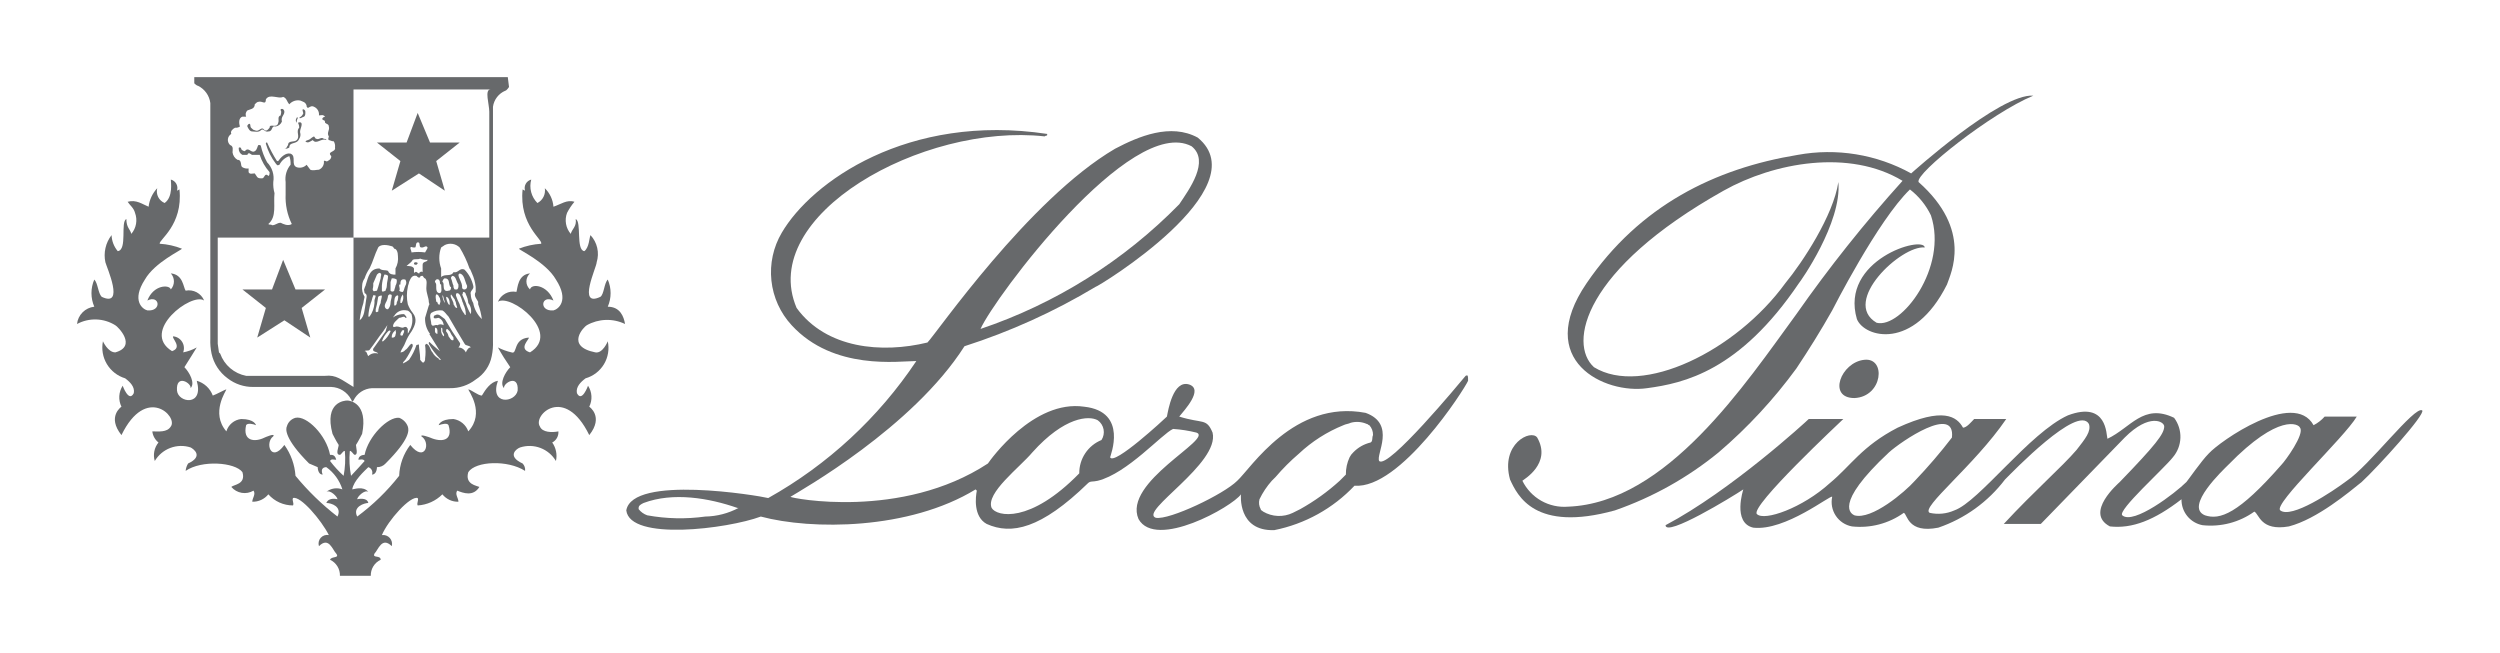 <?xml version="1.0" encoding="UTF-8" standalone="no"?>
<svg
   xmlns:dc="http://purl.org/dc/elements/1.1/"
   xmlns:cc="http://creativecommons.org/ns#"
   xmlns:rdf="http://www.w3.org/1999/02/22-rdf-syntax-ns#"
   xmlns:svg="http://www.w3.org/2000/svg"
   xmlns="http://www.w3.org/2000/svg"
   xmlns:sodipodi="http://sodipodi.sourceforge.net/DTD/sodipodi-0.dtd"
   xmlns:inkscape="http://www.inkscape.org/namespaces/inkscape"
   version="1.1"
   id="svg2"
   xml:space="preserve"
   width="162.3"
   height="42.381"
   viewBox="0 0 227.22 59.333"
   sodipodi:docname="partner_logo_18.svg"
   inkscape:version="1.0.2 (e86c8708, 2021-01-15)"><defs
     id="defs6" /><sodipodi:namedview
     id="namedview4"
     pagecolor="#ffffff"
     bordercolor="#666666"
     borderopacity="1.0"
     inkscape:pageshadow="2"
     inkscape:pageopacity="0.0"
     inkscape:pagecheckerboard="0"
     inkscape:document-rotation="0"
     showgrid="false"
     fit-margin-top="5"
     fit-margin-left="5"
     lock-margins="true"
     fit-margin-right="5"
     fit-margin-bottom="5"
     inkscape:zoom="2.9829279"
     inkscape:cx="70.21481"
     inkscape:cy="29.185668"
     inkscape:window-width="1252"
     inkscape:window-height="943"
     inkscape:window-x="0"
     inkscape:window-y="25"
     inkscape:window-maximized="0"
     inkscape:current-layer="g8"
     scale-x="1.4" /><g
     id="g8"
     inkscape:groupmode="layer"
     inkscape:label="ink_ext_XXXXXX"
     transform="matrix(1.333,0,0,-1.333,7,52.333)"><g
       id="g10"
       transform="scale(0.1)"><path
         d="m 946.777,136.34 c -4.199,-5.051 -53.015,-63.969 -58.906,-58.071 -2.527,4.203 11.777,25.247 -9.258,32.825 -48.808,9.258 -78.265,-37.871 -87.523,-46.289 -9.258,-9.258 -46.289,-26.934 -55.547,-25.254 -11.781,4.211 43.766,37.031 38.715,58.078 -4.207,10.098 -6.735,5.887 -22.727,10.934 3.371,4.21 16.832,18.515 6.735,21.886 -10.942,3.36 -14.305,-17.676 -15.145,-21.886 -1.683,-1.676 -36.191,-33.661 -38.719,-27.774 0,0.844 12.629,31.145 -17.668,34.504 C 652.227,120.352 622.773,79.109 621.09,76.582 562.18,37.871 486.438,53.02 486.438,53.855 c 6.73,4.211 83.312,47.129 118.66,102.675 31.191,9.996 61.125,23.551 89.211,40.399 1.683,0 111.925,67.328 69.851,101.836 -18.515,10.097 -40.398,0.839 -56.387,-7.578 -58.91,-34.504 -122.031,-126.239 -127.925,-132.125 -31.137,-7.579 -69.008,-4.208 -89.203,23.558 -26.934,63.121 85.839,126.242 169.156,116.984 0.844,0.84 0.844,0 1.683,0.84 v 0.844 c -95.097,14.309 -160.742,-32.82 -180.941,-67.328 -5.813,-9.844 -8.297,-21.305 -7.082,-32.676 1.211,-11.367 6.055,-22.043 13.812,-30.445 28.618,-31.133 73.219,-24.402 85,-24.402 -25.808,-38.684 -60.418,-70.696 -100.984,-93.418 -6.734,1.688 -92.578,15.996 -96.785,-8.418 2.527,-21.039 69.012,-12.621 91.73,-4.203 34.508,-9.254 100.993,-9.254 146.438,18.508 l 0.844,-0.84 c -0.844,-4.211 -2.524,-17.668 6.734,-22.715 16.828,-7.578 37.023,-3.371 69.008,27.762 1.683,1.691 3.363,0.852 6.734,1.691 20.196,5.051 43.758,31.973 51.332,35.34 5.395,-0.36 10.746,-1.208 15.992,-2.516 11.782,-4.211 -50.496,-33.664 -39.554,-58.918 11.781,-21.035 63.957,8.418 69.851,16.836 0,0 -2.523,-25.254 22.727,-24.402 20.926,4.188 40.039,14.774 54.695,30.293 31.145,-2.531 74.903,65.641 77.434,71.531 0,3.371 0,4.211 -1.692,3.371 z M 759.949,292.871 c 12.625,-10.098 -1.683,-29.453 -8.418,-39.555 -37.843,-38.605 -84.265,-67.726 -135.492,-85 9.258,21.039 102.672,146.434 143.91,124.555 z M 428.363,40.398 c -13.144,-1.824 -26.492,-1.543 -39.554,0.84 -2.325,0.812 -4.368,2.269 -5.887,4.211 v 0.84 c 0,1.68 1.683,2.519 3.367,3.359 20.195,7.578 44.602,3.371 63.961,-3.359 h 0.84 c -7.008,-3.723 -14.789,-5.742 -22.727,-5.891 z m 255,29.457 c -33.66,-34.504 -56.383,-29.457 -59.75,-23.566 -4.211,10.098 19.356,27.773 27.774,37.871 21.879,24.403 38.711,25.242 44.605,21.875 2.067,-1.484 3.485,-3.722 3.953,-6.223 0.469,-2.508 -0.043,-5.094 -1.429,-7.234 -4.512,-1.836 -8.375,-4.98 -11.075,-9.031 -2.699,-4.055 -4.121,-8.828 -4.078,-13.691 z M 881.98,90.891 c -4.492,-1.066 -8.582,-3.402 -11.785,-6.73 -1.035,-0.957 -1.894,-2.098 -2.519,-3.371 -1.731,-3.68 -2.586,-7.715 -2.531,-11.774 l -4.207,-4.211 C 852.734,57.344 843.699,50.84 834.016,45.449 l -5.051,-2.527 c -3.184,-1.535 -6.692,-2.258 -10.203,-2.109 -3.528,0.144 -6.965,1.16 -10,2.949 -0.84,0.84 -1.684,0.84 -1.684,1.688 -1.156,2.039 -1.453,4.461 -0.844,6.731 2.211,4.578 5.043,8.828 8.414,12.625 l 2.532,2.519 c 4.898,5.742 10.242,11.094 15.984,15.996 8.816,8.274 19.094,14.832 30.305,19.356 1.676,0.84 3.355,0.84 5.047,1.679 3.632,0.989 7.5,0.684 10.937,-0.839 0.84,0 0.84,-0.84 1.692,-0.84 1.675,-1.836 2.585,-4.246 2.515,-6.739 -0.84,-1.68 0,-4.207 -1.68,-5.047"
         style="fill:#67696b;fill-opacity:1;fill-rule:nonzero;stroke:none"
         id="path12" /><path
         d="m 1599.01,112.773 c -5.05,3.372 -36.19,-37.871 -51.34,-47.968 -10.09,-7.578 -37.87,-26.094 -45.44,-20.203 -5.05,4.207 43.76,49.656 52.18,63.961 h -21.88 c -2.14,-2.411 -4.71,-4.415 -7.58,-5.887 -13.46,24.402 -63.96,-10.945 -71.53,-19.356 -5.05,-5.051 -14.31,-18.516 -15.15,-19.355 -7.58,-7.578 -36.19,-29.461 -43.76,-22.727 -3.37,3.363 28.61,31.984 34.5,39.551 3.18,3.73 5,8.43 5.15,13.32 0.15,4.894 -1.37,9.7 -4.31,13.618 -21.04,10.093 -29.45,-6.743 -45.44,-14.309 -0.84,2.519 0,26.086 -26.93,15.984 -26.09,-11.773 -60.6,-58.906 -77.43,-64.8 -5.28,-2.356 -11.19,-2.941 -16.83,-1.68 -6.73,3.367 30.3,31.98 52.18,63.965 h -21.88 c -1.69,-1.692 -5.05,-5.903 -7.58,-5.903 -4.21,7.579 -13.46,14.309 -44.6,0 -24.41,-12.617 -31.98,-26.082 -46.29,-37.871 -18.51,-16.824 -44.6,-26.082 -49.65,-21.035 -5.05,5.051 57.23,63.117 58.91,64.809 h -23.57 c -1.68,-1.692 -53.02,-48.821 -97.62,-72.383 0,-8.41 45.45,19.352 53.02,24.402 0,0 -7.57,-22.715 6.73,-26.086 21.88,-2.527 53.02,22.727 53.86,21.035 -0.47,-2.207 -0.5,-4.492 -0.08,-6.715 0.43,-2.23 1.29,-4.336 2.55,-6.223 1.25,-1.887 2.87,-3.496 4.76,-4.746 1.89,-1.238 4.01,-2.102 6.24,-2.512 12.52,-1.363 25.11,1.926 35.35,9.262 2.52,-0.844 2.52,-14.309 23.56,-10.102 18.07,6.184 33.9,17.609 45.45,32.824 5.05,5.047 49.65,51.336 57.22,37.871 1.69,-5.047 -2.52,-10.098 -8.41,-17.676 -10.1,-11.777 -28.62,-27.773 -49.66,-50.496 h 25.25 c 3.37,3.367 53.86,55.547 57.23,58.914 16.83,16.836 26.93,10.937 26.93,7.578 0,-5.059 -5.89,-12.625 -30.3,-37.871 -0.84,-0.852 -24.4,-21.043 -6.73,-30.305 15.15,-1.68 30.3,4.211 48.81,18.52 -0.09,-4.16 1.3,-8.227 3.92,-11.457 2.62,-3.242 6.3,-5.441 10.39,-6.219 12.52,-1.367 25.11,1.922 35.35,9.258 3.36,-1.684 4.2,-13.469 23.56,-10.101 19.36,5.051 41.24,23.566 49.65,30.305 10.94,10.098 43.77,46.277 41.24,48.808 z M 1253.12,64.805 c -6.73,-7.578 -29.46,-26.934 -41.24,-23.566 -1.68,0.84 -15.15,6.731 23.57,42.922 8.41,7.57 45.44,32.82 42.92,10.098 -7.89,-10.266 -16.32,-20.086 -25.25,-29.453 z m 197.77,-23.566 c -14.3,5.891 12.63,31.133 15.99,34.504 34.51,35.352 47.97,27.774 48.81,25.242 3.37,-4.207 -10.09,-22.715 -12.62,-25.242 -29.45,-33.664 -42.08,-37.871 -52.18,-34.504"
         style="fill:#67696b;fill-opacity:1;fill-rule:nonzero;stroke:none"
         id="path14" /><path
         d="m 1255.64,268.469 c 37.03,-32.824 21.89,-62.281 19.36,-69.856 -22.72,-45.437 -56.39,-36.187 -61.43,-23.562 -11.79,40.394 45.44,57.222 46.28,48.812 -15.99,1.684 -57.23,-37.031 -32.82,-51.34 16.83,-4.207 48.81,37.872 37.03,73.219 -3.32,6.93 -8.22,12.985 -14.31,17.676 -21.88,-21.039 -53.02,-82.477 -53.02,-82.477 -7.57,-13.464 -15.99,-26.925 -24.4,-39.554 -15.4,-21.067 -33.19,-40.274 -53.02,-57.227 -21.06,-17.234 -44.99,-30.625 -70.7,-39.559 -54.692,-15.149 -66.481,10.105 -71.532,21.043 -6.726,24.406 14.309,34.501 18.52,28.613 10.092,-17.676 -9.258,-28.613 -10.102,-29.453 2.817,-5.734 7.285,-10.488 12.844,-13.645 5.55,-3.141 11.93,-4.551 18.29,-4.031 67.33,2.527 121.19,84.16 155.7,131.289 22.23,31.758 46.4,62.109 72.37,90.887 -36.18,21.883 -87.52,12.625 -122.03,-6.731 -95.94,-53.863 -106.04,-104.351 -88.36,-120.347 32.82,-20.196 96.78,10.949 130.44,57.23 11.79,14.309 32.82,46.285 36.19,69.012 2.53,-27.774 -26.09,-68.172 -26.93,-69.012 -40.4,-59.75 -78.27,-68.168 -103.51,-71.535 -28.62,-4.211 -77.434,18.516 -41.24,71.535 36.19,53.02 87.52,78.27 143.91,87.523 26.49,4.86 53.85,0.403 77.42,-12.625 0,0 60.6,54.704 83.32,53.024 -28.61,-11.781 -80.79,-53.024 -78.27,-58.91"
         style="fill:#67696b;fill-opacity:1;fill-rule:nonzero;stroke:none"
         id="path16" /><path
         d="m 1218.61,147.273 c -15.99,-1.675 -25.25,-26.082 -6.73,-26.082 19.36,0.84 21.88,27.774 6.73,26.082"
         style="fill:#67696b;fill-opacity:1;fill-rule:nonzero;stroke:none"
         id="path18" /><path
         d="m 214.605,262.574 18.516,11.781 17.668,-11.781 -5.887,20.199 15.989,12.622 h -20.2 l -8.418,20.203 -7.57,-20.203 h -20.199 l 15.988,-12.622 -5.887,-20.199"
         style="fill:#67696b;fill-opacity:1;fill-rule:nonzero;stroke:none"
         id="path20" /><path
         d="m 122.871,162.426 18.516,11.785 17.672,-11.785 -5.891,20.195 15.988,12.629 h -20.195 l -8.418,20.195 -7.574,-20.195 h -20.196 l 15.989,-12.629 -5.891,-20.195"
         style="fill:#67696b;fill-opacity:1;fill-rule:nonzero;stroke:none"
         id="path22" /><path
         d="m 281.09,316.434 v -85.836 h -92.574 v 100.984 h 93.414 c -4.203,0 -0.84,-10.098 -0.84,-15.148 z M 270.152,185.992 c -1.054,1.785 -1.636,3.813 -1.683,5.887 -0.848,2.523 2.523,3.371 1.683,5.894 -0.922,4.118 -2.961,7.907 -5.894,10.938 -3.363,1.684 -4.207,-2.523 -7.574,-1.68 -1.684,-3.371 -5.895,-0.843 -8.418,-3.371 v 5.895 c -1.684,4.621 -1.684,9.687 0,14.308 l 2.523,1.684 c 1.656,0.785 3.512,1.047 5.32,0.742 1.805,-0.297 3.477,-1.148 4.786,-2.426 2.742,-4.515 5,-9.316 6.726,-14.308 0.848,-0.844 0.848,-1.684 1.688,-3.367 1.336,-2.93 2.183,-6.055 2.523,-9.258 v -3.367 c -1.68,-2.524 0.844,-5.047 1.684,-6.731 v -1.68 c 1.234,-3.257 2.082,-6.652 2.523,-10.101 -3.07,2.933 -5.133,6.762 -5.887,10.941 z m -1.683,-7.574 c -1.473,2.352 -2.606,4.902 -3.371,7.574 -0.84,1.68 -1.68,4.207 -2.524,5.887 0.844,0 0,0.848 0.844,1.684 0.434,-0.028 0.844,-0.211 1.156,-0.528 0.309,-0.305 0.492,-0.715 0.524,-1.156 0.949,-1.828 1.519,-3.832 1.683,-5.887 0.856,-1.047 1.457,-2.269 1.75,-3.59 0.293,-1.312 0.27,-2.679 -0.062,-3.984 0.84,-0.844 0.84,0 0,0 z m -23.567,13.461 c 1.684,0 1.684,-1.68 2.524,-2.524 0,-0.839 0.84,-2.523 0,-3.363 v -0.84 c -0.84,-0.843 -0.84,0 -1.684,0.84 0,0.84 0,0.84 -0.84,0.84 0,1.684 -0.843,3.367 0,5.047 z m 2.524,0.848 c -2.524,0 -2.524,2.523 -2.524,5.046 0.055,0.454 0.008,0.918 -0.136,1.36 -0.149,0.433 -0.387,0.832 -0.707,1.164 0,0.84 0,0.84 0.843,1.683 1.684,0.84 2.524,-0.843 2.524,-1.683 0,-0.844 0,-1.684 0.84,-1.684 0,-2.523 0.843,-5.05 -0.84,-5.886 z m 2.523,-3.372 c 0,-0.839 0.84,-1.683 0.84,-3.363 -0.93,1.531 -1.508,3.262 -1.68,5.047 0,0.84 0.84,-0.84 0.84,-1.684 z m 4.211,-4.203 c 0,-0.843 -0.844,0 -0.844,0 -0.933,1.532 -1.507,3.254 -1.679,5.047 1.679,0 2.523,-2.527 2.523,-5.047 z m -0.844,9.25 c -2.527,-0.839 -3.367,0.848 -3.367,3.371 0,0.84 0,2.524 -0.84,2.524 0,0.84 0.84,2.523 1.68,2.523 3.371,0 2.531,-3.367 3.371,-5.047 0,-0.222 0.086,-0.437 0.242,-0.593 0.164,-0.164 0.371,-0.25 0.598,-0.25 0,-0.84 0,-2.528 -1.684,-2.528 z m 4.207,-5.886 c 0,-0.844 0.844,-1.684 0.844,-2.524 0,-0.84 0.844,-2.523 0.844,-3.371 -1.688,0 -1.688,1.688 -2.527,2.531 v 0.84 c -0.844,2.524 -2.524,4.207 -1.684,5.887 0.84,-0.84 1.684,-2.524 2.523,-3.363 z m 1.688,6.734 h -1.688 c -0.316,0.332 -0.558,0.727 -0.703,1.164 -0.144,0.438 -0.195,0.899 -0.136,1.359 -0.844,1.68 -0.844,3.364 -1.684,5.047 0,0.84 0,0.84 0.84,1.688 2.527,0 2.527,-3.371 4.211,-5.895 v -1.683 c -0.063,-0.645 -0.363,-1.246 -0.84,-1.68 z m 0.84,10.098 0.844,0.84 c 3.363,-0.84 3.363,-5.051 5.046,-8.415 v -0.843 c -0.027,-0.438 -0.218,-0.844 -0.527,-1.16 -0.309,-0.305 -0.719,-0.493 -1.156,-0.52 -0.84,0 -0.84,0 -1.684,0.84 v 0.84 c 0,3.367 -2.523,5.89 -2.523,8.418 z m 2.523,-17.676 c 0,-0.84 0.844,-1.68 0.844,-2.52 1.051,-2.093 1.625,-4.394 1.68,-6.734 0,-0.844 -0.84,-0.844 -0.84,0 -1.613,1.965 -2.766,4.262 -3.363,6.734 -0.997,1.887 -1.84,3.864 -2.528,5.887 0,0.84 0,1.688 0.844,1.688 1.684,0 2.523,-2.528 3.363,-5.055 z m 2.524,-35.348 c -0.434,0.989 -1.145,1.817 -2.035,2.41 -0.895,0.61 -1.942,0.93 -3.012,0.957 0.844,0.84 1.683,2.532 0.844,3.372 l -5.055,7.574 -5.051,8.414 c -2.523,1.683 -4.203,4.207 -6.73,2.523 -0.84,0 -0.84,-0.84 -0.84,-1.683 0.84,-0.84 2.523,0 3.367,0 0.98,-0.438 1.816,-1.145 2.414,-2.039 0.594,-0.891 0.926,-1.938 0.949,-3.012 -0.625,0.414 -1.355,0.637 -2.101,0.637 -0.746,0 -1.481,-0.223 -2.106,-0.637 -1.683,0.844 -3.363,-1.68 -4.211,0.844 0,2.527 -1.676,5.89 0,7.574 2.254,1.433 4.934,2.031 7.578,1.683 1.68,-0.843 2.528,-2.523 4.207,-4.207 l 5.895,-10.097 5.047,-8.414 c 0.84,-1.692 3.363,-0.852 4.211,-2.532 -1.688,0 -2.528,-1.675 -3.371,-3.367 z m -8.414,8.418 c -1.684,-0.84 -2.524,1.684 -3.368,2.524 -0.207,1.265 -0.796,2.441 -1.679,3.371 0,0.84 0,1.679 0.84,1.679 l 1.683,-1.679 c 0.649,-1.508 1.5,-2.926 2.524,-4.211 z m -6.735,2.524 c -0.886,0.929 -1.472,2.101 -1.683,3.371 v 2.523 c 0.113,0 0.218,-0.023 0.324,-0.066 0.101,-0.039 0.195,-0.106 0.273,-0.184 0.078,-0.078 0.141,-0.172 0.184,-0.273 0.039,-0.102 0.062,-0.207 0.062,-0.321 v -1.679 c 0.84,-1.688 1.68,-2.528 0.84,-3.371 z m -4.207,3.371 v -1.688 c -0.433,0.031 -0.847,0.215 -1.156,0.524 -0.309,0.312 -0.492,0.722 -0.527,1.164 v 2.523 c 1.683,0 1.683,-1.683 1.683,-2.523 z m 1.684,-13.473 c 0,0 -4.207,3.367 -6.735,5.899 -0.836,0.839 -0.836,0 -0.836,-0.84 2.04,-3.711 4.586,-7.11 7.571,-10.11 l 0.84,-0.84 c -0.84,0 -1.68,0 -1.68,0.84 -1.789,0.957 -3.262,2.422 -4.207,4.211 -1.688,1.692 -1.688,5.047 -4.211,5.899 l -0.84,-0.852 c 0.422,-3.062 0.422,-6.18 0,-9.258 0.055,-0.449 0.012,-0.918 -0.137,-1.355 -0.144,-0.43 -0.382,-0.828 -0.707,-1.16 -0.839,-0.84 -1.679,0.84 -2.523,1.675 v 0.84 c 0,3.371 -0.84,6.742 -0.84,9.258 0,0.852 -0.84,0 -1.683,0 -1.168,-3.594 -2.875,-7 -5.051,-10.098 -1.285,-1.023 -2.699,-1.875 -4.207,-2.515 0,0.84 0.84,1.68 1.683,2.515 2,2.903 3.696,6.008 5.047,9.258 0,0.84 0,1.692 -0.84,1.692 -1.683,-0.852 -2.523,-3.368 -4.207,-4.207 -0.402,-0.52 -0.914,-0.942 -1.496,-1.235 -0.582,-0.281 -1.219,-0.437 -1.871,-0.457 0.844,2.531 2.524,4.207 3.367,6.739 1.075,2.691 2.489,5.234 4.207,7.574 2.528,4.203 4.211,8.414 0.84,12.621 -1.43,1.765 -2.566,3.762 -3.363,5.894 -0.844,3.879 -0.844,7.895 0,11.778 0,0.843 0.84,2.523 0.84,3.367 0.84,1.683 1.683,5.051 5.051,4.211 0.843,-0.848 1.683,-1.688 2.523,-0.848 0,0.848 0.844,0.848 1.684,0.848 0.839,-0.848 0.839,-1.688 1.683,-1.688 0,0.84 -0.844,0 0,0 1.68,-1.683 0.84,-4.207 0.84,-6.73 0,-3.363 1.687,-6.735 1.687,-9.258 0,-0.84 0.836,-1.68 0,-2.523 -0.847,-2.528 -1.687,-5.891 -2.527,-8.418 -0.183,-3.926 1.008,-7.793 3.363,-10.942 0,0 -0.836,0 0,-0.84 z m -26.086,13.473 c 0,0.84 0.84,0.84 1.68,0.84 v -0.84 c 0,-0.848 -0.84,-1.688 -0.84,-2.528 -0.11,-0.117 -0.242,-0.203 -0.387,-0.265 -0.145,-0.059 -0.301,-0.094 -0.453,-0.094 -0.156,0 -0.317,0.035 -0.461,0.094 -0.141,0.062 -0.274,0.148 -0.383,0.265 -0.058,0.457 -0.012,0.918 0.133,1.36 0.148,0.433 0.387,0.836 0.711,1.168 z m 5.887,57.226 c 0.843,0 0.843,0.84 0,0 0.113,0.114 0.238,0.2 0.386,0.262 0.145,0.059 0.301,0.094 0.457,0.094 0.157,0 0.313,-0.035 0.453,-0.094 0.149,-0.062 0.282,-0.148 0.387,-0.262 h 1.688 c 0.84,0.84 0,4.207 2.523,3.364 0.84,-0.84 0,-3.364 1.684,-3.364 h 0.84 c 0.839,0 2.523,1.684 3.363,0 0,-0.843 -0.84,-1.683 -1.68,-3.371 -3.07,0.426 -6.183,0.426 -9.258,0 0,0.848 -0.843,2.528 -0.843,3.371 z m 1.683,-8.418 c 1.688,0.844 3.371,0 5.051,0.844 1.59,-0.687 3.324,-0.976 5.047,-0.844 0,-1.683 -3.363,-0.84 -3.363,-3.367 v -5.047 c -0.11,0.114 -0.239,0.199 -0.387,0.266 -0.141,0.058 -0.297,0.09 -0.453,0.09 -0.157,0 -0.313,-0.032 -0.457,-0.09 -0.149,-0.067 -0.278,-0.152 -0.387,-0.266 -0.84,0 0,-0.843 -0.84,-0.843 -0.84,0 -1.683,1.683 -2.523,0.843 0,0 -0.848,-0.843 -0.848,0 v 2.524 c -0.84,1.683 -3.363,1.683 -5.047,1.683 1.684,1.684 3.367,2.524 4.207,4.207 z M 217.969,170 c -0.84,0 -1.68,-0.84 -2.524,0 0,2.523 2.524,4.211 4.207,5.891 1.688,0 3.368,1.683 4.211,0 h 0.84 c 0,0.843 -0.84,1.683 -1.683,2.527 -2.184,0.078 -4.348,-0.426 -6.274,-1.461 -1.922,-1.035 -3.531,-2.566 -4.668,-4.434 l -1.683,-5.886 -8.415,-11.782 c -0.843,-2.531 2.528,-1.691 3.368,-3.371 -1.168,0.379 -2.418,0.418 -3.61,0.125 -1.191,-0.3 -2.269,-0.925 -3.125,-1.804 -0.84,0.84 -0.84,3.359 -2.523,3.359 0.84,0.852 2.523,0 3.367,0.852 3.363,4.207 5.891,8.41 9.258,12.621 2.601,4.066 5.41,7.996 8.414,11.781 0.918,1.062 2.105,1.863 3.437,2.309 1.332,0.445 2.762,0.519 4.137,0.214 1.684,0 2.524,-1.683 3.367,-2.523 0.582,-1.973 0.735,-4.043 0.442,-6.078 -0.289,-2.031 -1.016,-3.977 -2.125,-5.703 0,-0.848 -0.84,-0.848 -0.84,-1.688 v 3.367 c -0.844,1.684 -1.684,1.684 -3.367,0.844 -1.684,0 -2.528,0.84 -4.211,0.84 z m -0.84,-5.891 c -0.027,-0.437 -0.215,-0.847 -0.527,-1.156 -0.309,-0.312 -0.719,-0.496 -1.157,-0.527 h -0.84 c -0.074,0.781 0.04,1.578 0.333,2.308 0.292,0.731 0.753,1.383 1.351,1.903 l 0.84,0.84 c 0,0 0.84,-0.84 0,-0.84 0.84,-0.848 0,-1.688 0,-2.528 z m -3.363,2.528 c -1.121,-2.621 -2.852,-4.934 -5.051,-6.735 h -0.844 c 0.895,2.524 2.328,4.821 4.207,6.735 0.844,0.84 1.688,0.84 1.688,0 z m 0,27.765 v 5.895 l 0.839,2.523 c 1.184,0.129 2.375,-0.168 3.364,-0.84 0.222,-1.457 -0.078,-2.949 -0.84,-4.207 0,-0.843 -0.84,-2.523 -0.84,-3.371 -0.144,-0.191 -0.336,-0.355 -0.559,-0.461 -0.218,-0.113 -0.457,-0.168 -0.707,-0.168 -0.242,0 -0.488,0.055 -0.703,0.168 -0.218,0.106 -0.41,0.27 -0.554,0.461 z m -3.371,-8.41 c 0.933,1.531 1.507,3.262 1.683,5.047 l 0.844,0.84 c 0.844,0 1.683,0 1.683,-0.84 0,-1.684 -0.839,-3.367 -0.839,-5.047 -0.036,-1.562 -0.629,-3.058 -1.688,-4.211 h -0.84 c -1.683,0.84 -1.683,2.528 -0.843,4.211 z m -2.524,8.41 v 3.371 c 0.156,2.598 0.727,5.153 1.684,7.575 0.457,0.058 0.918,0.007 1.359,-0.137 0.434,-0.145 0.832,-0.387 1.164,-0.703 0,-2.528 -0.84,-4.211 -0.84,-6.735 0,-1.683 -0.843,-2.523 -0.843,-3.371 -1.68,-0.839 -2.524,-0.839 -2.524,0 z m -4.211,-12.621 0.848,3.371 0.84,5.047 c 0.332,0.321 0.73,0.559 1.168,0.703 0.437,0.149 0.902,0.192 1.355,0.137 0,-1.684 -0.84,-3.367 -0.84,-5.047 -0.945,-1.836 -1.519,-3.84 -1.683,-5.894 -0.84,0 -0.84,-0.84 -1.688,0 0,0 0,0.843 0,1.683 z m -0.84,5.891 v -1.68 c -0.222,-3.347 -1.39,-6.554 -3.363,-9.258 h -0.844 c 0.153,3.145 0.719,6.258 1.684,9.258 0.84,1.68 0.84,3.363 1.683,5.047 0,0.84 0.84,0 1.68,0 0,-0.84 -0.84,-2.523 -0.84,-3.367 z m -0.84,6.73 c -0.843,0.848 0,1.688 0,3.371 v 1.68 l 2.528,5.895 c 0.84,0.84 1.683,1.683 2.523,0.84 0.84,-0.84 0,-1.68 0,-3.368 l -1.683,-5.89 -0.84,-2.528 c -0.848,0 -2.528,-0.839 -2.528,0 z m 16.833,-5.886 c 0,-0.844 -0.844,-1.684 -0.844,-2.524 0,-0.84 0,-0.84 -0.84,-1.683 h -0.84 v 0.843 c 0,2.52 0,5.047 1.68,5.887 1.683,0.84 0.844,-1.684 0.844,-2.523 z m 2.527,-2.524 h -0.844 c -0.242,2.11 0.363,4.227 1.684,5.887 0.304,-0.981 0.386,-2.02 0.246,-3.039 -0.145,-1.02 -0.516,-1.992 -1.086,-2.848 z m 0.84,7.571 c -0.457,-0.055 -0.918,-0.008 -1.36,0.136 -0.433,0.145 -0.836,0.387 -1.168,0.703 0.844,0.848 0,2.528 0,3.371 0,0.84 0,0.84 0.844,0.84 0,1.684 0,4.207 3.367,3.367 0.418,-0.625 0.645,-1.355 0.645,-2.101 0,-0.754 -0.227,-1.484 -0.645,-2.106 -0.843,-1.683 -0.843,-3.371 -1.683,-4.21 z m -29.453,-19.352 c 0.433,4.004 1.277,7.945 2.523,11.781 0.195,1.414 0.477,2.821 0.84,4.207 -1.438,2.246 -2.031,4.93 -1.68,7.574 0.039,1.813 0.625,3.575 1.68,5.047 0.781,2.399 1.914,4.668 3.367,6.735 2.523,5.05 3.363,9.258 5.891,14.308 1.683,2.524 6.73,1.684 9.257,0.84 0.84,0 1.684,-1.683 1.684,-1.683 1.68,0 2.524,-2.528 2.524,-5.051 0.343,-2.91 -0.243,-5.86 -1.684,-8.414 v -4.207 c -1.684,0 -4.207,0 -5.051,2.523 -1.683,0.84 -4.207,0 -5.887,1.684 -6.734,0 -7.578,-5.895 -9.261,-10.942 0,-0.84 -0.84,-1.683 -0.84,-2.523 -0.84,-0.84 0,-2.527 0,-3.363 2.523,-0.848 0.84,-4.211 0.84,-5.895 -0.84,-5.051 -0.84,-10.098 -4.203,-12.621 0,-1.688 0.836,0 0,0 z m -4.211,-45.449 c -8.418,5.047 -11.782,8.418 -19.356,7.578 h -53.863 c -4.008,0.769 -7.746,2.566 -10.848,5.223 -3.101,2.656 -5.449,6.074 -6.828,9.921 l -0.84,0.84 -0.84,5.899 v 72.375 h 92.575 z m -83.317,172.527 c -0.844,1.68 0.84,3.363 2.528,4.203 1.183,-0.121 2.375,0.176 3.363,0.848 -0.84,2.523 -0.84,5.887 1.683,6.73 h 2.524 c -0.313,0.7 -0.399,1.485 -0.246,2.239 0.148,0.75 0.531,1.437 1.086,1.968 1.683,0.844 5.054,0.844 5.054,4.207 0.84,0.844 1.68,1.684 2.524,1.684 2.523,0.84 5.051,-2.523 5.051,1.687 2.523,4.204 8.414,0 11.781,1.68 2.523,-0.84 2.523,-3.367 4.203,-5.051 0.918,1.071 2.105,1.868 3.441,2.309 1.336,0.445 2.766,0.523 4.137,0.215 1.68,-0.84 3.363,-0.84 4.203,-3.363 0,-0.844 0,-0.844 0.848,-1.684 1.68,0.84 2.523,1.684 4.207,0.84 1.125,-0.485 2.062,-1.321 2.668,-2.383 0.609,-1.063 0.851,-2.289 0.695,-3.508 1.688,0 2.528,0.84 4.211,-0.84 -0.84,0 -3.371,-1.683 -0.844,-2.523 0.844,0 0.844,-1.684 0.844,-1.684 0.84,-0.843 2.524,-0.843 2.524,-2.523 0.839,-2.527 -1.684,-4.211 0,-6.735 0,-0.839 -0.844,-1.687 0,-2.523 0.839,0 1.683,-0.848 3.367,-0.848 0.765,-1.257 1.062,-2.75 0.844,-4.203 0.839,-3.367 -5.895,-2.523 -2.528,-5.894 0,-1.684 -0.844,-2.524 -2.527,-3.364 -0.84,-0.843 -1.68,0.84 -2.524,0 0.157,-1.214 -0.089,-2.445 -0.695,-3.511 -0.609,-1.059 -1.547,-1.899 -2.672,-2.383 -1.683,0 -4.207,-0.84 -5.89,0 l -2.528,3.371 c -0.847,-0.887 -1.929,-1.512 -3.125,-1.809 -1.183,-0.296 -2.433,-0.257 -3.601,0.125 -4.207,1.684 0,7.571 -4.207,9.258 -3.371,0.84 -6.735,-2.527 -8.418,-5.051 h -0.84 c -2.57,4.024 -4.82,8.247 -6.735,12.622 -0.839,0 -0.839,0 -0.839,-0.84 1.379,-4.871 3.668,-9.438 6.73,-13.465 0.844,-0.84 0.844,-1.684 2.524,-0.84 0.679,1.375 1.625,2.602 2.781,3.613 1.152,1.008 2.5,1.785 3.949,2.274 0.695,-1.879 0.98,-3.891 0.848,-5.887 -1.36,-1.621 -2.356,-3.508 -2.938,-5.539 -0.582,-2.027 -0.726,-4.156 -0.433,-6.242 v -8.422 c -0.313,-6.977 1.132,-13.926 4.211,-20.199 -2.528,-1.68 -5.891,0 -7.575,0.847 -2.523,0 -3.367,-1.687 -5.894,-1.687 -0.84,0.84 -1.68,0 -2.524,0.84 5.895,5.054 3.368,13.468 4.207,21.043 -0.691,2.464 -0.976,5.023 -0.839,7.578 0.41,2.414 0.246,4.894 -0.489,7.234 -0.73,2.34 -2.008,4.473 -3.719,6.227 -1.906,3.437 -3.32,7.117 -4.21,10.941 0,0.84 -0.84,0.84 -1.68,0.84 -0.844,-0.84 -0.844,-3.363 -2.524,-4.203 -2.531,-1.684 -4.211,3.363 -6.734,0 -0.844,0 -2.527,0.84 -2.527,1.68 0,0.222 -0.09,0.437 -0.246,0.593 -0.157,0.164 -0.371,0.25 -0.594,0.25 -0.84,0 -0.84,0 -0.84,-0.843 -0.016,-0.864 0.211,-1.719 0.656,-2.465 0.446,-0.743 1.098,-1.352 1.867,-1.743 h 3.364 c 0.843,2.528 2.523,0 3.371,0 h 5.047 c 1.406,-4.351 3.699,-8.363 6.734,-11.781 0,-0.844 0,-2.527 -0.844,-2.527 -2.523,2.527 -2.523,-1.68 -4.207,-1.68 -1.683,0 -2.523,0 -3.367,0.84 l -1.68,2.523 c -1.683,0 -3.371,-0.839 -4.211,0.844 v 2.528 c -1.457,-0.223 -2.949,0.074 -4.207,0.839 -1.683,0.84 0,5.047 -3.363,5.047 -0.91,0.532 -1.683,1.258 -2.269,2.141 -0.582,0.871 -0.957,1.867 -1.102,2.91 0,1.684 0.84,4.207 -1.684,5.047 -0.542,0.508 -0.957,1.133 -1.214,1.828 -0.258,0.691 -0.348,1.438 -0.27,2.172 0.082,0.738 0.336,1.445 0.742,2.066 0.403,0.618 0.95,1.137 1.586,1.512 z M 293.715,340 H 79.953 v -4.207 c 0,0 1.684,-1.68 2.523,-1.68 2.269,-1.113 4.234,-2.769 5.703,-4.832 1.469,-2.054 2.402,-4.445 2.715,-6.953 V 161.582 c -0.141,-3.391 0.141,-6.777 0.84,-10.098 1.469,-6.757 5.359,-12.746 10.942,-16.836 5.043,-3.925 11.277,-5.996 17.672,-5.886 h 53.019 c 2.785,-0.11 5.488,-0.942 7.848,-2.414 2.363,-1.485 4.297,-3.543 5.617,-5.996 l 0.844,-1.692 0.84,0.844 c 1.14,2.422 2.922,4.48 5.144,5.957 2.223,1.48 4.813,2.332 7.477,2.461 h 53.023 c 6.391,-0.117 12.625,1.961 17.672,5.887 2.824,1.777 5.254,4.113 7.133,6.867 1.887,2.742 3.18,5.855 3.808,9.129 0.7,3.32 0.981,6.711 0.84,10.097 v 159.899 c 0.332,2.398 1.285,4.668 2.758,6.586 1.477,1.918 3.43,3.422 5.66,4.355 0.84,0 2.524,2.524 2.524,2.524 l -0.84,6.734"
         style="fill:#67696b;fill-opacity:1;fill-rule:nonzero;stroke:none"
         id="path24" /><path
         d="m 231.438,212.078 0.843,0.844 c 0,0.84 -0.843,0.84 -1.683,0.84 -0.227,0 -0.442,-0.09 -0.598,-0.246 -0.156,-0.157 -0.25,-0.371 -0.25,-0.594 0,-0.844 0.848,-0.844 1.688,-0.844"
         style="fill:#67696b;fill-opacity:1;fill-rule:nonzero;stroke:none"
         id="path26" /><path
         d="m 150.645,312.227 c 0,0 -0.84,0.843 -0.84,0 -0.414,-0.465 -0.645,-1.059 -0.645,-1.68 0,-0.625 0.231,-1.219 0.645,-1.684 -0.125,1.184 0.172,2.375 0.84,3.364"
         style="fill:#67696b;fill-opacity:1;fill-rule:nonzero;stroke:none"
         id="path28" /><path
         d="m 154.855,313.07 c 0.836,0.84 0.836,1.68 0.836,3.364 -0.027,0.437 -0.211,0.851 -0.519,1.16 -0.313,0.308 -0.723,0.496 -1.156,0.527 -0.848,-0.844 0.839,-2.523 0,-3.371 -0.848,-1.68 -1.688,-1.68 -2.528,-2.523 0.84,-0.84 2.528,0.843 3.367,0.843"
         style="fill:#67696b;fill-opacity:1;fill-rule:nonzero;stroke:none"
         id="path30" /><path
         d="m 160.742,297.082 c 2.524,-3.371 5.895,1.684 9.258,0 0,0.836 -0.84,0.836 -1.684,0.836 -1.679,1.687 -3.367,-0.836 -5.05,0 -0.84,0 -0.84,0.848 -1.684,1.687 -0.918,-0.437 -1.769,-1 -2.523,-1.687 -0.84,-0.836 -2.528,-0.836 -3.368,-1.684 1.688,-1.679 3.368,0 5.051,0.848"
         style="fill:#67696b;fill-opacity:1;fill-rule:nonzero;stroke:none"
         id="path32" /><path
         d="m 119.508,302.969 c 1.683,0 4.207,-0.84 5.89,0.844 1.68,1.679 2.524,-1.684 5.051,-0.844 3.364,0 1.68,4.207 5.047,3.371 0.93,0.16 1.801,0.551 2.535,1.14 0.739,0.586 1.317,1.352 1.672,2.223 -0.84,3.367 1.684,4.207 1.684,6.731 0,0.843 -0.84,2.527 -2.524,1.687 v -0.844 c 0.84,-0.843 0,-2.527 0,-3.367 -2.523,-0.84 -0.84,-3.363 -1.683,-5.047 -0.84,-4.211 -5.891,0 -5.891,-3.371 -0.84,-0.84 -1.684,-2.523 -3.367,-1.679 -2.524,3.363 -3.367,-1.684 -6.731,0 -0.843,0 -1.683,0.839 -2.523,1.679 -0.848,0.848 0,3.371 -1.688,2.528 -0.843,-0.844 -0.843,-0.844 -0.843,-1.68 0.843,-1.688 1.683,-3.371 3.371,-3.371"
         style="fill:#67696b;fill-opacity:1;fill-rule:nonzero;stroke:none"
         id="path34" /><path
         d="m 144.75,292.031 c 0,4.207 5.055,1.68 6.734,5.887 0.668,0.988 0.965,2.184 0.844,3.371 -0.844,2.524 0.84,4.203 0.84,6.731 0,0.843 -0.84,1.683 -2.523,0.843 0.585,-1.027 0.878,-2.187 0.839,-3.371 -2.523,-2.523 0.844,-5.887 -1.679,-8.41 -1.684,-1.687 -5.895,0 -5.895,-3.371 -0.84,-0.84 -0.84,-2.523 -2.523,-2.523 1.187,-0.122 2.379,0.175 3.363,0.843"
         style="fill:#67696b;fill-opacity:1;fill-rule:nonzero;stroke:none"
         id="path36" /><path
         d="m 347.574,170.84 c 3.957,2.23 8.399,3.473 12.946,3.617 4.539,0.148 9.05,-0.805 13.14,-2.773 -0.84,5.05 -3.363,11.785 -11.781,11.785 1.273,2.918 1.93,6.066 1.93,9.258 0,3.179 -0.657,6.332 -1.93,9.253 -2.524,-2.527 -2.524,-10.101 -5.047,-11.781 -15.992,-7.578 -2.523,20.196 -2.523,23.563 0.988,3.179 1.121,6.57 0.382,9.824 -0.738,3.25 -2.324,6.25 -4.593,8.687 -0.84,-1.675 -0.84,-8.41 -4.207,-10.933 -5.891,0.84 -1.68,20.195 -5.891,21.879 0.84,-5.051 -2.523,-6.735 -3.363,-10.098 -1.66,1.938 -2.774,4.289 -3.219,6.805 -0.445,2.515 -0.203,5.109 0.691,7.5 1.383,2.711 3.079,5.25 5.051,7.574 -5.051,1.684 -9.258,-1.684 -14.312,-3.363 -0.356,4.785 -2.45,9.273 -5.887,12.621 0.332,-2 0.023,-4.059 -0.887,-5.867 -0.906,-1.817 -2.359,-3.297 -4.164,-4.231 -2.051,2.055 -3.519,4.621 -4.258,7.426 -0.738,2.809 -0.722,5.762 0.051,8.562 -0.789,-0.203 -1.523,-0.558 -2.164,-1.054 -0.644,-0.496 -1.176,-1.114 -1.57,-1.824 -0.399,-0.711 -0.641,-1.493 -0.727,-2.297 -0.078,-0.813 0.008,-1.621 0.25,-2.399 l -1.679,0.844 c -2.524,-24.41 14.308,-34.508 12.625,-37.031 -5.2,-0.317 -10.309,-1.453 -15.149,-3.367 0,-0.84 18.512,-9.258 25.242,-21.04 9.262,-14.308 1.688,-20.199 -1.683,-21.039 -10.098,-0.843 -8.41,10.938 0,6.731 -4.203,10.941 -15.145,11.781 -15.985,7.578 -0.777,0.684 -1.39,1.527 -1.816,2.469 -0.426,0.941 -0.645,1.965 -0.645,3 0,1.035 0.219,2.054 0.645,2.996 0.426,0.941 1.039,1.789 1.816,2.473 -8.418,-0.84 -8.418,-10.098 -9.258,-12.625 -2.558,0.519 -5.218,0.128 -7.519,-1.102 -2.305,-1.227 -4.106,-3.219 -5.106,-5.629 8.415,5.895 43.762,-21.043 21.883,-34.508 -8.418,2.531 0,9.258 -0.843,10.102 -10.942,-0.844 -7.575,-11.781 -11.782,-10.102 -3.211,0.75 -6.316,1.875 -9.258,3.367 2.575,-4.628 5.383,-9.121 8.415,-13.464 -3.364,-3.372 -7.575,-10.938 -4.207,-14.305 -0.84,3.367 10.101,10.098 9.257,-1.684 -1.683,-8.418 -19.355,-10.093 -13.465,6.731 -5.05,-0.84 -8.417,-5.891 -10.941,-10.098 -2.523,0 -7.57,4.207 -9.258,4.207 0,-0.84 11.782,-15.984 0,-28.609 -0.761,2.183 -2.101,4.121 -3.883,5.601 -1.781,1.489 -3.929,2.453 -6.214,2.817 -9.258,0 -10.102,-4.211 -10.102,-4.211 2.527,0.84 5.895,1.679 6.734,0 3.368,-10.945 -5.05,-11.785 -12.625,-8.418 0,0 -6.73,2.519 -5.89,0.84 6.73,-4.207 2.527,-18.516 -7.574,-5.887 -4.637,-6.066 -7.286,-13.41 -7.575,-21.047 -8.25,-10.488 -17.875,-19.836 -28.613,-27.766 -3.367,6.731 5.051,9.25 7.574,9.25 -0.84,4.207 -7.574,2.531 -7.574,2.531 0,1.676 5.051,6.727 7.574,5.047 -3.363,4.211 -10.097,1.68 -10.941,1.68 0.844,5.898 8.418,12.625 10.941,15.156 0.508,-0.156 0.977,-0.41 1.383,-0.75 0.402,-0.332 0.734,-0.754 0.973,-1.234 0.238,-0.469 0.375,-0.984 0.402,-1.512 0.031,-0.527 -0.047,-1.062 -0.234,-1.551 3.371,0 3.371,5.047 3.371,5.047 1.101,-0.039 2.203,0.176 3.222,0.617 1.016,0.426 1.922,1.082 2.665,1.902 16.832,16.836 15.992,22.727 15.152,25.242 -0.512,1.352 -1.301,2.571 -2.317,3.586 -1.011,1.016 -2.234,1.809 -3.578,2.317 -7.574,0.836 -21.039,-12.629 -23.562,-25.254 -1.688,0 -4.211,-0.84 -4.211,-3.363 0.848,0 3.371,0.84 4.211,-0.84 0,0 -6.735,-7.578 -9.258,-10.105 -1.051,5.547 -1.336,11.211 -0.84,16.836 0.84,0.84 2.524,-2.527 3.363,-2.527 2.524,0 0.844,5.055 0.844,6.738 1.68,2.52 4.203,7.566 4.203,7.566 4.211,21.043 -8.41,22.727 -10.093,22.727 -1.688,0 -15.993,-0.844 -10.098,-22.727 0,0 2.523,-5.047 4.207,-7.566 0,-1.684 -2.527,-6.738 0.84,-6.738 0.84,0 2.523,3.367 3.363,2.527 0.5,-5.625 0.215,-11.289 -0.84,-16.836 -3.379,3.086 -6.476,6.465 -9.258,10.105 0.84,1.68 2.528,0.84 4.211,0.84 -0.843,3.363 -2.523,3.363 -4.211,3.363 -2.523,13.465 -15.992,26.929 -23.562,25.254 -1.41,-0.383 -2.699,-1.125 -3.734,-2.161 -1.039,-1.035 -1.782,-2.324 -2.157,-3.742 -0.843,-1.679 -1.683,-8.406 15.149,-25.242 1.683,-0.84 4.207,-1.68 5.89,-2.519 0,0 0,-5.047 3.368,-5.047 -1.688,4.207 0.839,5.047 2.523,5.047 5.188,-3.742 9.023,-9.051 10.941,-15.156 -1.816,0.695 -3.773,0.906 -5.691,0.613 -1.922,-0.289 -3.73,-1.082 -5.25,-2.293 2.523,1.68 7.574,-3.371 7.574,-5.047 0,0 -5.89,1.676 -7.574,-2.531 3.363,0 10.941,-2.519 7.574,-9.25 -10.547,8.156 -20.148,17.473 -28.613,27.766 -0.516,7.59 -3.141,14.871 -7.574,21.047 -9.258,-12.629 -13.465,1.68 -7.574,5.887 1.679,2.531 -5.891,-0.84 -5.891,-0.84 -6.734,-3.367 -15.149,-2.527 -12.625,8.418 0.84,1.679 5.051,0.84 6.734,0 0,0 -0.843,4.211 -10.101,4.211 -2.325,-0.254 -4.524,-1.196 -6.321,-2.688 -1.796,-1.496 -3.109,-3.496 -3.777,-5.73 -10.941,12.625 0,27.769 0,28.609 -0.84,0 -6.734,-3.367 -9.258,-4.207 -0.898,2.422 -2.359,4.609 -4.258,6.359 -1.906,1.754 -4.191,3.036 -6.68,3.739 5.047,-17.676 -12.629,-15.149 -13.469,-6.731 -0.84,11.782 10.098,5.051 9.258,1.684 3.363,3.367 -0.844,10.933 -4.207,14.305 1.683,2.531 8.418,13.464 8.418,13.464 -2.883,-1.621 -6.012,-2.761 -9.258,-3.367 0.438,1.16 0.609,2.41 0.492,3.645 -0.117,1.238 -0.519,2.429 -1.168,3.484 -0.648,1.059 -1.539,1.953 -2.586,2.613 -1.051,0.661 -2.238,1.075 -3.473,1.2 -1.684,-0.84 6.734,-7.575 -0.844,-10.102 -21.883,13.469 13.465,40.399 21.883,34.508 -0.996,2.41 -2.801,4.402 -5.106,5.633 -2.301,1.226 -4.961,1.617 -7.519,1.097 -1.68,2.528 -1.68,10.946 -10.098,11.786 1.363,-1.497 2.117,-3.45 2.117,-5.469 0,-2.024 -0.754,-3.977 -2.117,-5.469 -0.84,3.363 -11.785,3.363 -15.992,-7.578 8.418,4.207 10.101,-7.574 0,-6.731 -3.363,0.84 -10.938,6.731 -1.68,21.039 6.73,11.782 25.242,20.2 25.242,21.04 -4.836,1.914 -9.949,3.05 -15.145,3.367 -0.84,2.523 15.992,12.621 13.465,37.031 l -1.684,-0.844 c 0.246,0.778 0.328,1.586 0.25,2.399 -0.082,0.804 -0.328,1.586 -0.723,2.297 -0.391,0.71 -0.926,1.328 -1.566,1.824 -0.644,0.496 -1.383,0.851 -2.168,1.054 0,-1.679 1.684,-11.785 -4.211,-15.988 -1.918,0.785 -3.488,2.246 -4.418,4.102 -0.926,1.855 -1.152,3.984 -0.629,5.996 -3.269,-3.465 -5.34,-7.891 -5.891,-12.621 -4.207,1.679 -8.418,5.047 -14.305,3.363 1.68,-2.523 4.203,-4.211 5.047,-7.574 0.894,-2.391 1.133,-4.985 0.688,-7.5 -0.441,-2.516 -1.551,-4.867 -3.211,-6.805 -0.844,3.363 -3.371,4.207 -3.371,10.098 -4.207,-1.684 0.848,-21.039 -5.887,-21.879 -2.59,3.07 -4.066,6.922 -4.207,10.933 -2.016,-2.585 -3.434,-5.589 -4.156,-8.789 -0.731,-3.195 -0.75,-6.515 -0.055,-9.722 0.844,-3.367 13.469,-31.141 -2.523,-23.563 -2.527,2.528 -2.527,9.254 -5.051,11.781 -1.27,-2.921 -1.926,-6.074 -1.926,-9.253 0,-3.192 0.656,-6.34 1.926,-9.258 C 8.766,183.148 5.953,181.801 3.809,179.656 1.66,177.516 0.316,174.695 0,171.684 c 4.039,2.171 8.574,3.238 13.16,3.089 4.578,-0.148 9.043,-1.507 12.93,-3.933 1.684,-0.84 15.145,-14.309 0,-18.516 -5.051,0 -8.418,7.578 -8.418,7.578 -1.066,-5.339 -0.109,-10.886 2.695,-15.554 2.801,-4.668 7.238,-8.125 12.457,-9.7 3.363,-2.519 6.731,-5.886 5.887,-10.097 -3.363,-6.731 -7.574,5.051 -7.574,5.051 -1.359,-2.114 -2.156,-4.536 -2.309,-7.043 -0.148,-2.5 0.363,-5.008 1.469,-7.266 0,0 -10.098,-6.73 0,-19.355 16.832,34.511 38.711,12.626 33.664,5.886 -2.527,-4.195 -8.414,-3.355 -12.621,-3.355 0.344,-2.981 1.859,-5.703 4.207,-7.578 -1.426,-1.73 -2.402,-3.789 -2.84,-5.996 -0.441,-2.199 -0.336,-4.473 0.312,-6.625 2.414,4.086 6.145,7.219 10.578,8.91 4.438,1.676 9.312,1.805 13.828,0.348 1.684,-0.848 9.258,-5.894 -1.684,-10.945 -0.934,-1.531 -1.508,-3.262 -1.684,-5.051 10.941,7.578 33.668,5.891 38.714,-0.84 2.524,-8.418 -5.894,-8.418 -7.574,-10.094 1.817,-2.152 4.336,-3.578 7.11,-4.035 2.773,-0.469 5.621,0.07 8.039,1.504 1.683,-2.519 -0.84,-5.047 -0.84,-7.57 2.086,-0.059 4.16,0.363 6.058,1.242 1.899,0.879 3.571,2.176 4.879,3.809 2.11,-2.383 4.696,-4.297 7.602,-5.606 2.898,-1.297 6.051,-1.973 9.226,-1.973 0.848,1.68 -0.835,3.371 0,5.051 5.055,1.688 19.364,-15.148 24.411,-25.246 -1.004,0.195 -2.039,0.125 -3.012,-0.207 -0.969,-0.332 -1.832,-0.894 -2.512,-1.668 -0.68,-0.762 -1.148,-1.688 -1.359,-2.684 -0.211,-1.008 -0.16,-2.043 0.148,-3.019 6.735,6.738 9.262,-2.519 11.785,-5.051 2.524,-3.367 -3.371,-1.676 -4.211,-4.207 2.071,-0.965 3.809,-2.52 5.004,-4.461 1.2,-1.945 1.797,-4.191 1.731,-6.477 h 21.039 c -0.067,2.285 0.531,4.531 1.73,6.477 1.196,1.941 2.934,3.496 5.004,4.461 0,3.371 -5.894,0.84 -4.211,4.207 2.528,2.531 5.051,11.789 11.785,5.051 0.254,0.977 0.262,1.992 0.028,2.957 -0.235,0.981 -0.707,1.887 -1.371,2.629 -0.664,0.75 -1.504,1.328 -2.446,1.668 -0.945,0.355 -1.953,0.461 -2.945,0.324 4.207,10.098 19.356,26.934 24.402,25.246 0.848,-1.68 -0.835,-3.371 0,-5.051 6.356,0.383 12.344,3.078 16.836,7.578 1.313,-1.633 2.981,-2.93 4.879,-3.809 1.895,-0.879 3.973,-1.301 6.063,-1.242 0,2.523 -2.528,5.051 -0.84,7.57 4.207,-1.68 10.934,-4.211 15.144,2.531 -1.683,0.84 -10.097,1.676 -7.574,10.094 5.051,7.578 26.93,8.418 38.711,0.84 0.117,0.918 0.028,1.848 -0.265,2.715 -0.293,0.883 -0.774,1.672 -1.414,2.336 -10.942,5.051 -4.208,10.098 -1.684,10.945 4.512,1.457 9.391,1.328 13.828,-0.348 4.434,-1.691 8.164,-4.824 10.574,-8.91 0.489,2.16 0.516,4.406 0.078,6.574 -0.433,2.176 -1.316,4.238 -2.601,6.047 1.363,0.711 2.492,1.812 3.238,3.164 0.746,1.336 1.082,2.879 0.973,4.414 -4.211,-0.84 -10.946,-0.84 -12.621,3.355 -5.051,7.578 16.828,28.625 33.66,-5.886 10.097,12.626 0,19.355 0,19.355 1.117,2.258 1.633,4.758 1.484,7.266 -0.144,2.507 -0.945,4.941 -2.324,7.043 0,0 -4.207,-11.782 -7.578,-5.051 -0.84,4.211 2.523,7.578 5.894,10.097 5.258,1.504 9.746,4.954 12.559,9.637 2.812,4.692 3.738,10.278 2.586,15.617 0,0 -3.363,-8.418 -8.41,-7.578 -21.043,4.207 -7.578,17.676 -5.895,18.516"
         style="fill:#67696b;fill-opacity:1;fill-rule:nonzero;stroke:none"
         id="path38" /></g></g></svg>
